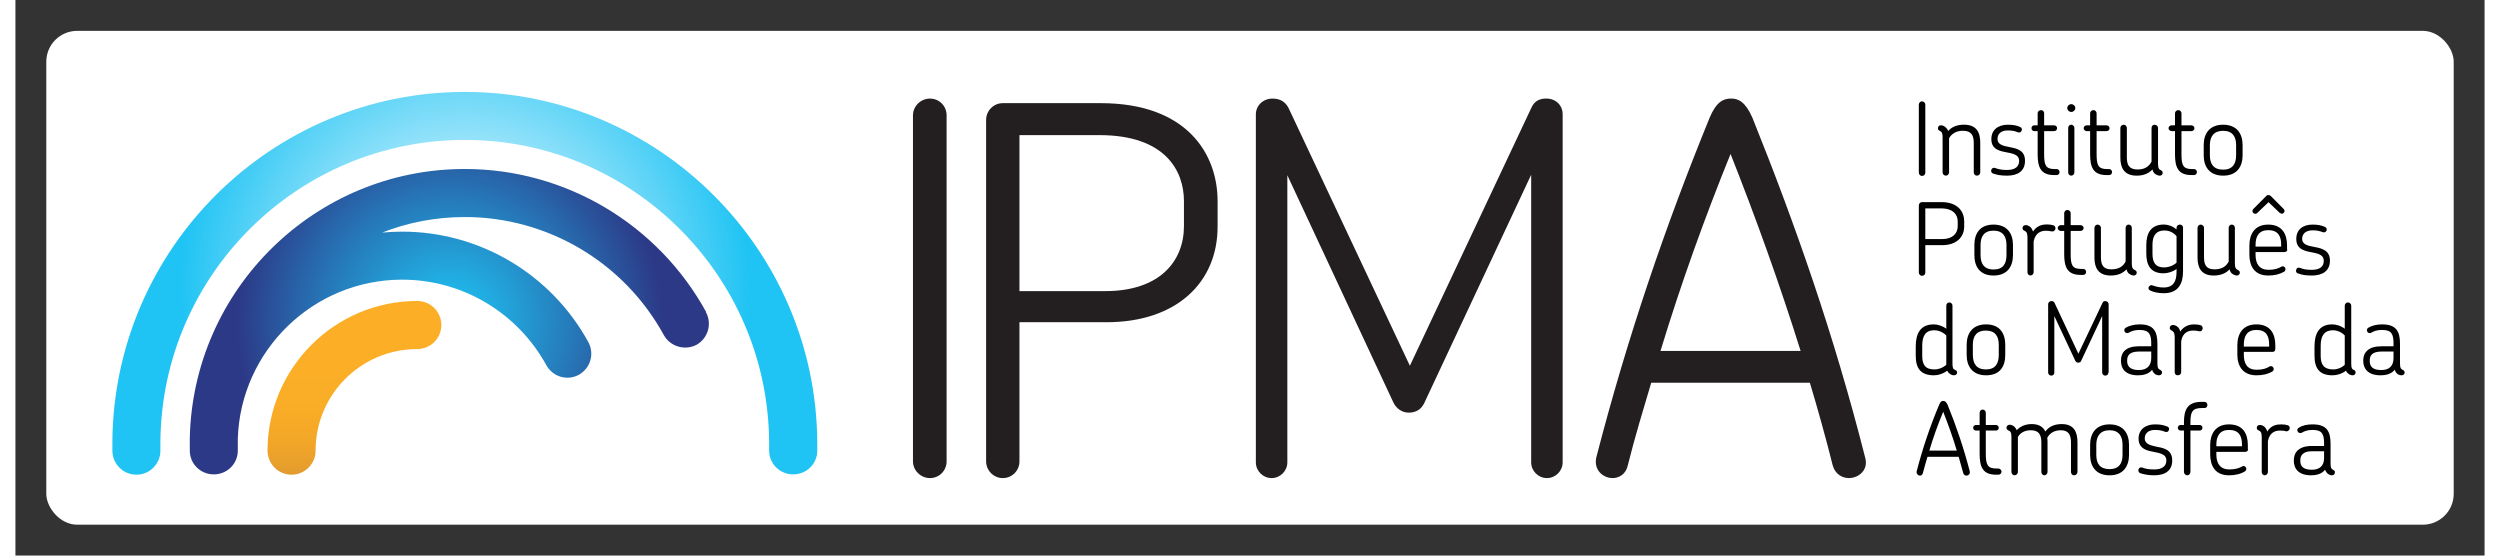 <?xml version="1.0" encoding="UTF-8" standalone="no"?>
<svg id="Layer_1" data-name="Layer 1" viewBox="0 0 800 180" version="1.1" width="270" height="60" xmlns="http://www.w3.org/2000/svg" xmlns:svg="http://www.w3.org/2000/svg">
  <rect x="0" y="0" width="800" height="180" fill="#333333" stroke="none"/>
  <defs id="defs14">
    <style id="style1">
      .cls-1 { fill: url(#linear-gradient); }
      .cls-1, .cls-2, .cls-3, .cls-4, .cls-5 { stroke-width: 0px; }
      .cls-2 { fill: #000; }
      .cls-3 { fill: url(#radial-gradient-2); }
      .cls-4 { fill: url(#radial-gradient); }
      .cls-5 { fill: #231f20; }
    </style>
    <radialGradient id="radial-gradient" cx="140.6" cy="104.2" fx="140.6" fy="104.2" r="69.02" gradientUnits="userSpaceOnUse">
      <stop offset="0" stop-color="#20c4f4" />
      <stop offset=".19" stop-color="#21afe3" />
      <stop offset=".58" stop-color="#2679b9" />
      <stop offset="1" stop-color="#2c3987" />
    </radialGradient>
    <linearGradient id="linear-gradient" x1="109.8" y1="97.51" x2="109.8" y2="153.8" gradientUnits="userSpaceOnUse">
      <stop offset="0" stop-color="#fcaf26" />
      <stop offset=".59" stop-color="#faad26" />
      <stop offset=".8" stop-color="#f3a728" />
      <stop offset=".95" stop-color="#e79e2c" />
      <stop offset="1" stop-color="#e1992f" />
    </linearGradient>
    <radialGradient id="radial-gradient-2" cx="145.6" cy="91.77" fx="145.6" fy="91.77" r="91.87" gradientUnits="userSpaceOnUse">
      <stop offset="0" stop-color="#fff" />
      <stop offset=".15" stop-color="#e3f7fd" />
      <stop offset=".48" stop-color="#9be4fa" />
      <stop offset=".96" stop-color="#2ac6f4" />
      <stop offset="1" stop-color="#20c4f4" />
    </radialGradient>
  </defs>
  <rect x="10" y="10" rx="10" ry="10" width="780" height="160" fill="white"/>
  <g id="g17">
    <path class="cls-5" d="m 296.3,154.9 c -3,0 -5.5,-2.5 -5.5,-5.4 V 37.37 c 0,-2.96 2.5,-5.43 5.5,-5.43 3.1,0 5.4,2.47 5.4,5.43 V 149.5 c 0,2.9 -2.3,5.4 -5.4,5.4 z" id="path14" />
    <path class="cls-5" d="m 353.5,104.4 h -28.2 v 45.1 c 0,2.9 -2.3,5.4 -5.4,5.4 -3,0 -5.4,-2.5 -5.4,-5.4 V 38.85 c 0,-2.96 2.4,-5.43 5.4,-5.43 h 31.7 c 28,0 37.9,16.46 37.9,31.77 v 8.23 c 0,18.11 -13.3,30.98 -36,30.98 z m 25.1,-39.22 c 0,-9.71 -5.9,-21.4 -27.4,-21.4 h -25.9 v 50.54 h 27.8 c 17.7,0 25.5,-9.71 25.5,-21.07 z" id="path15" />
    <path class="cls-5" d="m 501.3,149.8 c 0,2.8 -2.3,5.1 -5.1,5.1 -2.8,0 -5.1,-2.3 -5.1,-5.1 V 56.62 l -34.6,73.88 c -1,2.2 -2.8,3.2 -5.1,3.2 -2,0 -3.9,-1.2 -4.9,-3.2 L 412.1,56.78 v 93.02 c 0,2.8 -2.3,5.1 -5.1,5.1 -2.8,0 -5.1,-2.3 -5.1,-5.1 V 37.04 c 0,-2.8 2.3,-5.1 5.4,-5.1 2.6,0 4.3,1.15 5.3,3.29 l 39.2,83.27 39.3,-83.44 c 1.1,-2.63 3.1,-3.13 4.9,-3.13 3.2,0 5.3,2.3 5.3,5.1 z" id="path16" />
    <path class="cls-5" d="m 594.1,154.9 c -2.3,0 -4.5,-1.3 -5.3,-4.1 -2.3,-9.2 -4.8,-18.1 -7.4,-26.8 H 530 c -2.6,8.7 -5.3,17.6 -7.6,26.8 -0.6,2.8 -2.8,4.1 -4.9,4.1 -3.1,0 -6.2,-2.6 -5.3,-6.7 10.2,-39.4 22.4,-74.95 36.7,-110.01 2.2,-5.27 4.5,-6.26 7,-6.26 2.3,0 4.6,0.99 6.9,6.26 14.1,35.06 26.5,70.61 36.5,110.01 1.2,4.1 -2.1,6.7 -5.3,6.7 z M 555.7,49.88 c -8.4,20.74 -16,41.81 -22.7,63.82 h 45.4 C 571.5,91.69 563.9,70.62 555.7,49.88 Z" id="path17" />
  </g>
  <path class="cls-4" d="M 223.8,101.1 C 208.1,72.51 178.1,54.75 145.6,54.75 c -48.56,0 -88.16,39.02 -89.11,87.35 0,0.6 0,3.3 0,3.9 0,4.3 3.48,7.7 7.78,7.7 4.3,0 7.78,-3.4 7.78,-7.7 0,-0.6 0,-3.3 0,-3.9 0.91,-28.5 24.43,-51.49 53.25,-51.49 19.4,0 37.3,10.59 46.7,27.69 2.1,3.8 6.8,5.2 10.6,3.1 3.7,-2.1 5.1,-6.8 3,-10.6 -12.1,-22.04 -35.2,-35.75 -60.3,-35.75 -2.2,0 -4.4,0.11 -6.5,0.31 8.3,-3.25 17.3,-5.04 26.8,-5.04 26.8,0 51.6,14.66 64.5,38.28 2.1,3.7 6.8,5.1 10.6,3.1 3.7,-2.1 5.1,-6.8 3,-10.6 z" id="path18" style="fill:url(#radial-gradient)" />
  <path class="cls-1" d="m 89.46,153.8 c -4.3,0 -7.78,-3.5 -7.78,-7.8 0,-26.7 21.72,-48.49 48.52,-48.49 4.3,0 7.8,3.49 7.8,7.79 0,4.3 -3.5,7.8 -7.8,7.8 -18.2,0 -32.95,14.7 -32.95,32.9 0,4.3 -3.48,7.8 -7.78,7.8 z" id="path19" style="fill:url(#linear-gradient)" />
  <path class="cls-3" d="m 252,153.7 c -4.3,0 -7.8,-3.4 -7.8,-7.7 0,-0.3 0,-2.6 0,-2.8 -0.4,-54.06 -44.5,-97.86 -98.6,-97.86 -54.12,0 -98.12,43.73 -98.63,97.66 0,0.3 0,2.7 0,3 0,4.3 -3.48,7.8 -7.78,7.8 -4.3,0 -7.78,-3.5 -7.78,-7.8 0,-0.3 0,-2.7 0,-3 C 31.92,80.49 82.94,29.78 145.6,29.78 c 62.6,0 113.9,50.95 114.2,113.72 0,0.1 0,2.3 0,2.5 0,4.3 -3.5,7.7 -7.8,7.7 z" id="path20" style="fill:url(#radial-gradient-2)" />
  <g id="g55">
    <path class="cls-2" d="m 617.7,57.01 c -0.5,0 -1,-0.49 -1,-1.07 V 33.9 c 0,-0.58 0.5,-1.07 1,-1.07 0.6,0 1.1,0.49 1.1,1.07 v 22.04 c 0,0.58 -0.4,1.07 -1.1,1.07 z" id="path21" />
    <path class="cls-2" d="m 635.5,56.91 c -0.5,0 -1,-0.45 -1,-1.04 v -9.52 c 0,-2.39 -0.7,-3.98 -3.5,-3.98 -2.2,0 -3.7,0.97 -4.5,2.43 v 11.07 c 0,0.58 -0.5,1.04 -1,1.04 -0.6,0 -1.1,-0.45 -1.1,-1.04 V 44.45 c 0,-1.39 -0.3,-1.78 -1,-2.11 -0.4,-0.16 -0.5,-0.45 -0.5,-0.78 0,-0.65 0.4,-0.97 1,-0.97 0.4,0 1.1,0.26 1.5,0.68 0.4,0.36 0.7,0.78 0.8,1.2 1.1,-1.3 2.8,-2.07 5.1,-2.07 4.2,0 5.3,2.59 5.3,5.83 v 9.64 c 0,0.58 -0.5,1.04 -1.1,1.04 z" id="path22" />
    <path class="cls-2" d="m 645.3,56.91 c -2,0 -3.3,-0.23 -4.6,-0.71 -0.5,-0.19 -0.7,-0.78 -0.5,-1.23 0.2,-0.49 0.7,-0.74 1.2,-0.55 1.1,0.42 2.1,0.65 3.9,0.65 2.7,0 3.9,-1.2 3.9,-2.91 0,-2.23 -2.3,-2.43 -4.6,-2.91 -2.3,-0.45 -4.4,-1.17 -4.4,-4.21 0,-3.04 2.3,-4.63 5.3,-4.63 1.7,0 2.8,0.19 4,0.71 0.6,0.23 0.7,0.78 0.5,1.23 -0.2,0.45 -0.6,0.71 -1.2,0.52 -1,-0.42 -1.9,-0.61 -3.3,-0.61 -2.2,0 -3.3,1.13 -3.3,2.72 0,2.01 2,2.3 4.1,2.72 2.4,0.45 4.8,1.1 4.8,4.4 0,3.3 -2.3,4.82 -5.9,4.82 z" id="path23" />
    <path class="cls-2" d="m 661.4,56.72 h -0.9 c -4.4,0 -5.3,-2.69 -5.3,-6.76 v -7.48 h -1.1 c -0.5,0 -0.9,-0.42 -0.9,-0.94 0,-0.52 0.4,-0.94 0.9,-0.94 h 1.1 v -3.89 c 0,-0.58 0.5,-1.03 1.1,-1.03 0.6,0 1,0.45 1,1.03 v 3.89 h 3.2 c 0.6,0 1,0.42 1,0.94 0,0.52 -0.4,0.94 -1,0.94 h -3.2 v 7.48 c 0,3.53 0.5,4.82 3.4,4.82 h 0.7 c 0.5,0 0.9,0.45 0.9,0.97 0,0.55 -0.4,0.97 -0.9,0.97 z" id="path24" />
    <path class="cls-2" d="m 666.1,36.27 c -0.7,0 -1.3,-0.55 -1.3,-1.26 0,-0.71 0.6,-1.26 1.3,-1.26 0.7,0 1.3,0.58 1.3,1.26 0,0.68 -0.6,1.26 -1.3,1.26 z m 0,20.64 c -0.6,0 -1,-0.45 -1,-1.04 V 41.43 c 0,-0.55 0.4,-1.03 1,-1.03 0.5,0 1,0.49 1,1.03 v 14.44 c 0,0.58 -0.5,1.04 -1,1.04 z" id="path25" />
    <path class="cls-2" d="m 678.4,56.72 h -0.9 c -4.4,0 -5.3,-2.69 -5.3,-6.76 v -7.48 h -1.1 c -0.5,0 -1,-0.42 -1,-0.94 0,-0.52 0.5,-0.94 1,-0.94 h 1.1 v -3.89 c 0,-0.58 0.5,-1.03 1.1,-1.03 0.5,0 1,0.45 1,1.03 v 3.89 h 3.2 c 0.5,0 1,0.42 1,0.94 0,0.52 -0.4,0.94 -1,0.94 h -3.2 v 7.48 c 0,3.53 0.5,4.82 3.4,4.82 h 0.7 c 0.5,0 0.9,0.45 0.9,0.97 0,0.55 -0.4,0.97 -0.9,0.97 z" id="path26" />
    <path class="cls-2" d="m 694.7,56.91 c -0.4,0 -1.1,-0.26 -1.6,-0.68 -0.4,-0.39 -0.6,-0.84 -0.7,-1.33 -1.2,1.26 -2.8,2.01 -5.1,2.01 -4.1,0 -5.3,-2.56 -5.3,-5.79 v -9.68 c 0,-0.55 0.5,-1.03 1.1,-1.03 0.5,0 1,0.49 1,1.03 v 9.52 c 0,2.46 0.7,3.95 3.5,3.95 2.3,0 3.7,-0.97 4.5,-2.56 V 41.44 c 0,-0.55 0.4,-1.03 1,-1.03 0.6,0 1.1,0.49 1.1,1.03 v 11.62 c 0,1.42 0.3,1.81 1,2.14 0.3,0.13 0.5,0.42 0.5,0.78 0,0.62 -0.4,0.94 -1,0.94 z" id="path27" />
    <path class="cls-2" d="M 705.9,56.72 H 705 c -4.4,0 -5.3,-2.69 -5.3,-6.76 v -7.48 h -1.1 c -0.5,0 -1,-0.42 -1,-0.94 0,-0.52 0.5,-0.94 1,-0.94 h 1.1 v -3.89 c 0,-0.58 0.5,-1.03 1.1,-1.03 0.5,0 1,0.45 1,1.03 v 3.89 h 3.2 c 0.5,0 1,0.42 1,0.94 0,0.52 -0.4,0.94 -1,0.94 h -3.2 v 7.48 c 0,3.53 0.5,4.82 3.4,4.82 h 0.7 c 0.5,0 0.9,0.45 0.9,0.97 0,0.55 -0.4,0.97 -0.9,0.97 z" id="path28" />
    <path class="cls-2" d="m 715.3,56.91 c -4.5,0 -6.3,-2.98 -6.3,-6.6 v -3.3 c 0,-3.62 1.8,-6.6 6.3,-6.6 4.5,0 6.3,2.98 6.3,6.6 v 3.3 c 0,3.63 -1.8,6.6 -6.3,6.6 z m 4.2,-9.9 c 0,-2.78 -1.2,-4.63 -4.2,-4.63 -3,0 -4.3,1.84 -4.3,4.63 v 3.3 c 0,2.82 1.2,4.66 4.3,4.66 3,0 4.2,-1.84 4.2,-4.66 z" id="path29" />
    <path class="cls-2" d="m 624.3,79.43 h -5.5 v 8.87 c 0,0.58 -0.4,1.07 -1.1,1.07 -0.5,0 -1,-0.49 -1,-1.07 V 66.55 c 0,-0.58 0.5,-1.07 1,-1.07 h 6.3 c 5.5,0 7.4,3.24 7.4,6.25 v 1.62 c 0,3.56 -2.6,6.08 -7.1,6.08 z m 5,-7.7 c 0,-1.91 -1.2,-4.21 -5.4,-4.21 h -5.1 v 9.94 h 5.5 c 3.4,0 5,-1.91 5,-4.14 z" id="path30" />
    <path class="cls-2" d="m 640.9,89.27 c -4.5,0 -6.2,-2.98 -6.2,-6.6 v -3.3 c 0,-3.62 1.7,-6.6 6.2,-6.6 4.5,0 6.3,2.98 6.3,6.6 v 3.3 c 0,3.63 -1.8,6.6 -6.3,6.6 z m 4.2,-9.91 c 0,-2.78 -1.2,-4.63 -4.2,-4.63 -3,0 -4.2,1.84 -4.2,4.63 v 3.3 c 0,2.82 1.2,4.66 4.2,4.66 3.1,0 4.2,-1.84 4.2,-4.66 z" id="path31" />
    <path class="cls-2" d="m 659.7,74.99 c -0.4,-0.1 -0.9,-0.23 -1.8,-0.23 -1.3,0 -3.4,0.42 -4,3.46 v 10 c 0,0.58 -0.5,1.04 -1,1.04 -0.6,0 -1,-0.45 -1,-1.04 V 76.8 c 0,-1.39 -0.4,-1.78 -1.1,-2.11 -0.4,-0.16 -0.5,-0.45 -0.5,-0.78 0,-0.58 0.4,-0.97 1,-0.97 0.1,0 0.2,0 0.3,0 1.3,0.32 1.8,1.17 2.1,2.07 1.3,-2.01 3.2,-2.3 4.5,-2.3 0.9,0 1.6,0.13 2.2,0.32 0.5,0.23 0.7,0.84 0.5,1.33 -0.2,0.42 -0.6,0.75 -1.2,0.58 z" id="path32" />
    <path class="cls-2" d="m 670,89.07 h -0.9 c -4.4,0 -5.3,-2.69 -5.3,-6.76 v -7.48 h -1.1 c -0.5,0 -1,-0.42 -1,-0.94 0,-0.52 0.5,-0.94 1,-0.94 h 1.1 v -3.89 c 0,-0.58 0.5,-1.03 1,-1.03 0.6,0 1.1,0.45 1.1,1.03 v 3.89 h 3.2 c 0.5,0 1,0.42 1,0.94 0,0.52 -0.5,0.94 -1,0.94 h -3.2 v 7.48 c 0,3.53 0.5,4.82 3.3,4.82 h 0.8 c 0.5,0 0.9,0.45 0.9,0.97 0,0.55 -0.4,0.97 -0.9,0.97 z" id="path33" />
    <path class="cls-2" d="m 686.3,89.27 c -0.4,0 -1.1,-0.26 -1.6,-0.68 -0.4,-0.39 -0.6,-0.84 -0.7,-1.33 -1.2,1.26 -2.8,2.01 -5.1,2.01 -4.1,0 -5.3,-2.56 -5.3,-5.79 V 73.8 c 0,-0.55 0.5,-1.03 1,-1.03 0.6,0 1.1,0.49 1.1,1.03 v 9.52 c 0,2.46 0.7,3.95 3.4,3.95 2.4,0 3.8,-0.97 4.6,-2.56 V 73.8 c 0,-0.55 0.4,-1.03 1,-1.03 0.6,0 1,0.49 1,1.03 v 11.62 c 0,1.42 0.4,1.81 1.1,2.14 0.3,0.13 0.5,0.42 0.5,0.78 0,0.62 -0.5,0.94 -1,0.94 z" id="path34" />
    <path class="cls-2" d="m 702.3,88.01 c 0,3.82 -1.5,6.99 -6.2,6.99 -1.6,0 -3.1,-0.26 -4.3,-0.81 -0.4,-0.16 -0.7,-0.48 -0.7,-0.84 0,-0.55 0.6,-1.1 1.2,-0.91 1,0.32 2.1,0.71 3.7,0.71 3.2,0 4.2,-2.01 4.2,-5.08 v -0.94 c -1.3,1 -3,1.42 -4.2,1.42 -4.2,0 -5.6,-2.59 -5.6,-6.51 v -2.59 c 0,-3.92 1.5,-6.7 5.7,-6.7 1.2,0 2.7,0.42 4.1,1.59 v -0.55 c 0,-0.58 0.5,-1.03 1.1,-1.03 0.6,0 1,0.45 1,1.03 V 88 Z m -2.1,-11.49 c -1.2,-1.46 -2.8,-1.85 -3.9,-1.85 -2.7,0 -3.9,1.65 -3.9,4.63 v 2.88 c 0,2.91 1,4.47 3.8,4.47 1.1,0 2.8,-0.42 4,-1.55 z" id="path35" />
    <path class="cls-2" d="m 719.7,89.27 c -0.4,0 -1.1,-0.26 -1.6,-0.68 -0.4,-0.39 -0.6,-0.84 -0.7,-1.33 -1.2,1.26 -2.8,2.01 -5.2,2.01 -4,0 -5.2,-2.56 -5.2,-5.79 V 73.8 c 0,-0.55 0.5,-1.03 1,-1.03 0.6,0 1.1,0.49 1.1,1.03 v 9.52 c 0,2.46 0.7,3.95 3.4,3.95 2.4,0 3.8,-0.97 4.6,-2.56 V 73.8 c 0,-0.55 0.4,-1.03 1,-1.03 0.6,0 1,0.49 1,1.03 v 11.62 c 0,1.42 0.4,1.81 1.1,2.14 0.3,0.13 0.5,0.42 0.5,0.78 0,0.62 -0.5,0.94 -1,0.94 z" id="path36" />
    <path class="cls-2" d="m 736.1,80.79 c 0,0.55 -0.4,0.87 -0.9,0.87 h -9.4 v 0.97 c 0,2.88 1.3,4.79 4.2,4.79 1.9,0 3.2,-0.42 4.2,-1.03 0.5,-0.29 1,0 1.2,0.42 0.2,0.42 0.1,0.91 -0.3,1.2 -1.5,0.87 -3.2,1.26 -5.2,1.26 -4.5,0 -6.1,-3.11 -6.1,-6.73 v -3.01 c 0,-3.66 1.7,-6.76 6.1,-6.76 4.5,0 6.1,3.07 6.1,6.7 v 1.33 z m -2.4,-11.75 -3.7,-3.53 -3.7,3.53 c -0.4,0.36 -0.9,0.32 -1.3,-0.1 -0.3,-0.36 -0.3,-0.87 0.1,-1.26 l 4.2,-4.21 c 0.1,-0.16 0.4,-0.29 0.7,-0.26 0.3,0 0.5,0.1 0.7,0.26 l 4.2,4.24 c 0.4,0.39 0.4,0.91 0,1.26 -0.3,0.35 -0.8,0.39 -1.2,0 z m -3.8,5.53 c -2.9,0 -4.1,1.88 -4.1,4.73 v 0.61 h 8.3 v -0.65 c 0,-2.85 -1.1,-4.69 -4.2,-4.69 z" id="path37" />
    <path class="cls-2" d="m 744,89.27 c -2,0 -3.3,-0.23 -4.5,-0.71 -0.6,-0.19 -0.7,-0.78 -0.5,-1.23 0.1,-0.49 0.6,-0.74 1.2,-0.55 1,0.42 2,0.65 3.8,0.65 2.8,0 3.9,-1.2 3.9,-2.91 0,-2.23 -2.3,-2.43 -4.6,-2.91 -2.2,-0.45 -4.3,-1.17 -4.3,-4.21 0,-3.04 2.2,-4.63 5.2,-4.63 1.7,0 2.8,0.19 4,0.71 0.6,0.23 0.8,0.78 0.6,1.23 -0.2,0.45 -0.7,0.71 -1.2,0.52 -1.1,-0.42 -2,-0.61 -3.3,-0.61 -2.2,0 -3.4,1.13 -3.4,2.72 0,2.01 2,2.3 4.2,2.72 2.3,0.45 4.8,1.1 4.8,4.4 0,3.3 -2.4,4.82 -5.9,4.82 z" id="path38" />
    <path class="cls-2" d="m 628.1,121.6 c -0.5,0 -1.1,-0.2 -1.6,-0.7 -0.3,-0.2 -0.4,-0.5 -0.6,-0.8 -1.3,1 -2.9,1.5 -4.3,1.5 -4.3,0 -5.9,-2.3 -5.9,-6.3 v -3.1 c 0,-4.1 1.5,-7.1 5.8,-7.1 1.2,0 2.7,0.4 4.1,1.4 v -7.48 c 0,-0.58 0.4,-1.03 1,-1.03 0.5,0 1,0.45 1,1.03 v 18.78 c 0,1.4 0.2,1.8 0.9,2.1 0.4,0.1 0.6,0.4 0.6,0.8 0,0.6 -0.5,0.9 -1,0.9 z m -2.5,-12.9 c -1.3,-1.3 -2.8,-1.7 -3.9,-1.7 -2.8,0 -3.9,1.8 -3.9,5 v 3.3 c 0,2.9 1,4.4 4,4.4 1.1,0 2.5,-0.4 3.8,-1.5 z" id="path39" />
    <path class="cls-2" d="m 638.5,121.6 c -4.5,0 -6.3,-3 -6.3,-6.6 v -3.3 c 0,-3.6 1.8,-6.6 6.3,-6.6 4.5,0 6.2,3 6.2,6.6 v 3.3 c 0,3.7 -1.7,6.6 -6.2,6.6 z m 4.1,-9.9 c 0,-2.8 -1.2,-4.6 -4.2,-4.6 -3,0 -4.2,1.8 -4.2,4.6 v 3.3 c 0,2.8 1.2,4.7 4.2,4.7 3.1,0 4.2,-1.9 4.2,-4.7 z" id="path40" />
    <path class="cls-2" d="m 678.1,120.7 c 0,0.6 -0.4,1 -1,1 -0.5,0 -1,-0.4 -1,-1 v -18.3 l -6.8,14.5 c -0.1,0.4 -0.5,0.6 -1,0.6 -0.3,0 -0.7,-0.2 -0.9,-0.6 l -6.8,-14.5 v 18.3 c 0,0.6 -0.4,1 -1,1 -0.5,0 -1,-0.4 -1,-1 V 98.54 c 0,-0.55 0.5,-1 1.1,-1 0.5,0 0.8,0.23 1,0.65 l 7.7,16.41 7.8,-16.44 c 0.2,-0.52 0.6,-0.61 0.9,-0.61 0.6,0 1.1,0.45 1.1,1 v 22.15 z" id="path41" />
    <path class="cls-2" d="m 694.5,121.6 c -0.5,0 -1.2,-0.2 -1.6,-0.7 -0.3,-0.3 -0.5,-0.7 -0.6,-1.1 -1.2,1.5 -3.1,1.8 -4.6,1.8 -4,0 -5.5,-2.1 -5.5,-4.6 v -0.3 c 0,-2.5 1.6,-4.5 5.7,-4.5 h 4.1 v -0.9 c 0,-3 -0.7,-4.4 -3.8,-4.4 -1.6,0 -2.6,0.4 -3.5,0.9 -1.1,0.6 -2,-0.9 -1,-1.6 1.2,-0.7 2.8,-1.1 4.6,-1.1 4.5,0 5.7,2.3 5.7,6.3 v 6.4 c 0,1.4 0.3,1.8 1,2.1 0.3,0.2 0.5,0.4 0.5,0.8 0,0.6 -0.5,0.9 -1,0.9 z m -2.5,-7.7 h -4 c -3.1,0 -3.8,1.4 -3.8,2.8 v 0.3 c 0,1.5 0.8,2.9 3.8,2.9 2.5,0 4,-1.3 4,-3.9 z" id="path42" />
    <path class="cls-2" d="m 707.4,107.3 c -0.4,-0.1 -0.9,-0.2 -1.8,-0.2 -1.3,0 -3.4,0.4 -3.9,3.5 v 10 c 0,0.6 -0.5,1 -1.1,1 -0.6,0 -1,-0.4 -1,-1 v -11.4 c 0,-1.4 -0.4,-1.8 -1.1,-2.2 -0.3,-0.1 -0.5,-0.4 -0.5,-0.7 0,-0.6 0.4,-1 1,-1 0.1,0 0.2,0 0.3,0 1.3,0.3 1.9,1.2 2.1,2.1 1.4,-2 3.3,-2.3 4.5,-2.3 0.9,0 1.6,0.1 2.2,0.3 0.5,0.2 0.7,0.9 0.5,1.3 -0.2,0.5 -0.6,0.8 -1.2,0.6 z" id="path43" />
    <path class="cls-2" d="m 732.2,113.1 c 0,0.6 -0.4,0.9 -0.8,0.9 H 722 v 1 c 0,2.9 1.2,4.8 4.1,4.8 2,0 3.2,-0.4 4.3,-1.1 0.5,-0.2 1,0 1.2,0.5 0.2,0.4 0.1,0.9 -0.4,1.2 -1.4,0.8 -3.1,1.2 -5.1,1.2 -4.5,0 -6.2,-3.1 -6.2,-6.7 v -3 c 0,-3.7 1.7,-6.8 6.2,-6.8 4.5,0 6.1,3.1 6.1,6.7 v 1.4 z m -6.1,-6.2 c -3,0 -4.1,1.9 -4.1,4.8 v 0.6 h 8.2 v -0.7 c 0,-2.8 -1,-4.7 -4.1,-4.7 z" id="path44" />
    <path class="cls-2" d="m 757.2,121.6 c -0.4,0 -1.1,-0.2 -1.5,-0.7 -0.3,-0.2 -0.5,-0.5 -0.6,-0.8 -1.3,1 -2.9,1.5 -4.4,1.5 -4.2,0 -5.8,-2.3 -5.8,-6.3 v -3.1 c 0,-4.1 1.5,-7.1 5.7,-7.1 1.2,0 2.8,0.4 4.1,1.4 v -7.48 c 0,-0.58 0.5,-1.03 1,-1.03 0.6,0 1.1,0.45 1.1,1.03 v 18.78 c 0,1.4 0.2,1.8 0.9,2.1 0.4,0.1 0.5,0.4 0.5,0.8 0,0.6 -0.4,0.9 -1,0.9 z m -2.5,-12.9 c -1.2,-1.3 -2.8,-1.7 -3.8,-1.7 -2.8,0 -4,1.8 -4,5 v 3.3 c 0,2.9 1.1,4.4 4.1,4.4 1.1,0 2.5,-0.4 3.7,-1.5 z" id="path45" />
    <path class="cls-2" d="m 773.1,121.6 c -0.5,0 -1.2,-0.2 -1.6,-0.7 -0.3,-0.3 -0.5,-0.7 -0.6,-1.1 -1.2,1.5 -3.1,1.8 -4.6,1.8 -4,0 -5.6,-2.1 -5.6,-4.6 v -0.3 c 0,-2.5 1.7,-4.5 5.8,-4.5 h 4 v -0.9 c 0,-3 -0.6,-4.4 -3.7,-4.4 -1.6,0 -2.7,0.4 -3.5,0.9 -1.1,0.6 -2,-0.9 -1,-1.6 1.2,-0.7 2.7,-1.1 4.5,-1.1 4.6,0 5.8,2.3 5.8,6.3 v 6.4 c 0,1.4 0.3,1.8 1,2.1 0.3,0.2 0.5,0.4 0.5,0.8 0,0.6 -0.5,0.9 -1,0.9 z m -2.6,-7.7 h -3.9 c -3.1,0 -3.8,1.4 -3.8,2.8 v 0.3 c 0,1.5 0.7,2.9 3.7,2.9 2.6,0 4,-1.3 4,-3.9 z" id="path46" />
    <path class="cls-2" d="m 632.1,154.1 c -0.4,0 -0.9,-0.3 -1,-0.8 -0.5,-1.8 -1,-3.6 -1.5,-5.3 h -10.1 c -0.5,1.7 -1,3.4 -1.5,5.3 -0.1,0.5 -0.5,0.8 -0.9,0.8 -0.6,0 -1.3,-0.6 -1.1,-1.4 2,-7.7 4.4,-14.7 7.3,-21.6 0.4,-1 0.8,-1.2 1.3,-1.2 0.5,0 0.9,0.2 1.4,1.2 2.8,6.9 5.2,13.9 7.2,21.6 0.2,0.8 -0.4,1.4 -1.1,1.4 z m -7.5,-20.7 c -1.7,4.1 -3.2,8.2 -4.5,12.6 h 8.9 c -1.3,-4.4 -2.8,-8.5 -4.4,-12.6 z" id="path47" />
    <path class="cls-2" d="m 642.5,153.8 h -0.8 c -4.4,0 -5.3,-2.7 -5.3,-6.8 v -7.5 h -1.2 c -0.5,0 -0.9,-0.4 -0.9,-0.9 0,-0.5 0.4,-0.9 0.9,-0.9 h 1.2 v -3.9 c 0,-0.6 0.4,-1.1 1,-1.1 0.6,0 1,0.5 1,1.1 v 3.9 h 3.3 c 0.5,0 0.9,0.4 0.9,0.9 0,0.5 -0.4,0.9 -0.9,0.9 h -3.3 v 7.5 c 0,3.6 0.6,4.8 3.4,4.8 h 0.7 c 0.5,0 1,0.5 1,1 0,0.6 -0.5,1 -1,1 z" id="path48" />
    <path class="cls-2" d="m 667,154 c -0.6,0 -1,-0.5 -1,-1.1 v -9.5 c 0,-2.4 -0.7,-4 -3.3,-4 -2.3,0 -3.7,1.1 -4.4,2.5 0.1,0.4 0.1,0.9 0.1,1.4 v 9.6 c 0,0.6 -0.5,1.1 -1,1.1 -0.6,0 -1,-0.5 -1,-1.1 v -9.5 c 0,-2.4 -0.7,-4 -3.4,-4 -2.1,0 -3.5,0.9 -4.2,2.2 v 11.3 c 0,0.6 -0.5,1.1 -1.1,1.1 -0.5,0 -1,-0.5 -1,-1.1 v -11.4 c 0,-1.4 -0.3,-1.8 -1.1,-2.1 -0.3,-0.2 -0.5,-0.5 -0.5,-0.8 0,-0.6 0.5,-1 1.1,-1 0.4,0 1.1,0.3 1.5,0.7 0.3,0.3 0.6,0.7 0.7,1.1 1.1,-1.2 2.7,-2 4.9,-2 2.4,0 3.7,1 4.4,2.4 1.1,-1.5 2.8,-2.4 5.3,-2.4 4,0 5.1,2.6 5.1,5.9 v 9.6 c 0,0.6 -0.5,1.1 -1.1,1.1 z" id="path49" />
    <path class="cls-2" d="m 678.5,154 c -4.5,0 -6.3,-3 -6.3,-6.6 v -3.3 c 0,-3.6 1.8,-6.6 6.3,-6.6 4.5,0 6.3,3 6.3,6.6 v 3.3 c 0,3.6 -1.8,6.6 -6.3,6.6 z m 4.2,-9.9 c 0,-2.8 -1.2,-4.7 -4.2,-4.7 -3,0 -4.3,1.9 -4.3,4.7 v 3.3 c 0,2.8 1.2,4.6 4.3,4.6 3,0 4.2,-1.8 4.2,-4.6 z" id="path50" />
    <path class="cls-2" d="m 693,154 c -2,0 -3.3,-0.3 -4.6,-0.7 -0.5,-0.2 -0.7,-0.8 -0.5,-1.3 0.2,-0.5 0.7,-0.7 1.2,-0.5 1.1,0.4 2.1,0.6 3.9,0.6 2.7,0 3.9,-1.2 3.9,-2.9 0,-2.2 -2.3,-2.4 -4.6,-2.9 -2.2,-0.4 -4.4,-1.2 -4.4,-4.2 0,-3 2.3,-4.6 5.3,-4.6 1.7,0 2.8,0.2 4,0.7 0.6,0.2 0.7,0.8 0.5,1.2 -0.2,0.5 -0.6,0.7 -1.2,0.5 -1,-0.4 -1.9,-0.6 -3.3,-0.6 -2.2,0 -3.3,1.2 -3.3,2.7 0,2 2,2.3 4.1,2.8 2.4,0.4 4.8,1.1 4.8,4.4 0,3.3 -2.3,4.8 -5.9,4.8 z" id="path51" />
    <path class="cls-2" d="m 709.2,132.2 h -0.8 c -3.1,0 -3.7,1.3 -3.7,4.6 v 0.9 h 3 c 0.5,0 0.9,0.4 0.9,0.9 0,0.5 -0.4,0.9 -0.9,0.9 h -3 v 13.4 c 0,0.6 -0.5,1.1 -1,1.1 -0.6,0 -1.1,-0.5 -1.1,-1.1 v -13.4 h -1.1 c -0.5,0 -0.9,-0.4 -0.9,-0.9 0,-0.5 0.4,-0.9 0.9,-0.9 h 1.1 v -0.9 c 0,-4 1.1,-6.6 5.7,-6.6 h 1 c 0.5,0 0.9,0.5 0.9,1 0,0.6 -0.4,1 -0.9,1 z" id="path52" />
    <path class="cls-2" d="m 723.4,145.5 c 0,0.5 -0.4,0.9 -0.9,0.9 h -9.4 v 0.9 c 0,2.9 1.3,4.8 4.2,4.8 1.9,0 3.2,-0.4 4.2,-1 0.5,-0.3 1,0 1.2,0.4 0.2,0.4 0.1,0.9 -0.3,1.2 -1.5,0.9 -3.2,1.3 -5.2,1.3 -4.5,0 -6.1,-3.1 -6.1,-6.8 v -3 c 0,-3.6 1.7,-6.7 6.1,-6.7 4.5,0 6.1,3 6.1,6.7 v 1.3 z m -6.2,-6.2 c -2.9,0 -4.1,1.9 -4.1,4.7 v 0.6 h 8.3 V 144 c 0,-2.9 -1.1,-4.7 -4.2,-4.7 z" id="path53" />
    <path class="cls-2" d="m 735.6,139.7 c -0.4,-0.1 -0.9,-0.2 -1.8,-0.2 -1.4,0 -3.4,0.4 -4,3.4 v 10 c 0,0.6 -0.5,1.1 -1,1.1 -0.6,0 -1,-0.5 -1,-1.1 v -11.4 c 0,-1.4 -0.4,-1.8 -1.1,-2.1 -0.4,-0.2 -0.5,-0.4 -0.5,-0.8 0,-0.6 0.4,-0.9 1,-0.9 0.1,0 0.2,0 0.3,0 1.3,0.3 1.8,1.2 2.1,2.1 1.3,-2.1 3.2,-2.3 4.5,-2.3 0.9,0 1.6,0.1 2.2,0.3 0.5,0.2 0.7,0.8 0.5,1.3 -0.2,0.4 -0.7,0.8 -1.2,0.6 z" id="path54" />
    <path class="cls-2" d="m 750.5,154 c -0.5,0 -1.1,-0.3 -1.5,-0.7 -0.3,-0.3 -0.5,-0.7 -0.7,-1.1 -1.1,1.5 -3.1,1.8 -4.5,1.8 -4.1,0 -5.6,-2.2 -5.6,-4.7 v -0.2 c 0,-2.5 1.6,-4.6 5.8,-4.6 h 4 v -0.8 c 0,-3 -0.6,-4.4 -3.7,-4.4 -1.7,0 -2.7,0.4 -3.5,0.9 -1.1,0.6 -2.1,-1 -1,-1.6 1.2,-0.8 2.7,-1.1 4.5,-1.1 4.6,0 5.8,2.3 5.8,6.3 v 6.3 c 0,1.4 0.2,1.8 0.9,2.2 0.4,0.1 0.5,0.4 0.5,0.7 0,0.7 -0.4,1 -1,1 z m -2.5,-7.8 h -3.9 c -3.1,0 -3.8,1.5 -3.8,2.9 v 0.3 c 0,1.4 0.7,2.8 3.7,2.8 2.5,0 4,-1.2 4,-3.8 z" id="path55" />
  </g>
</svg>
